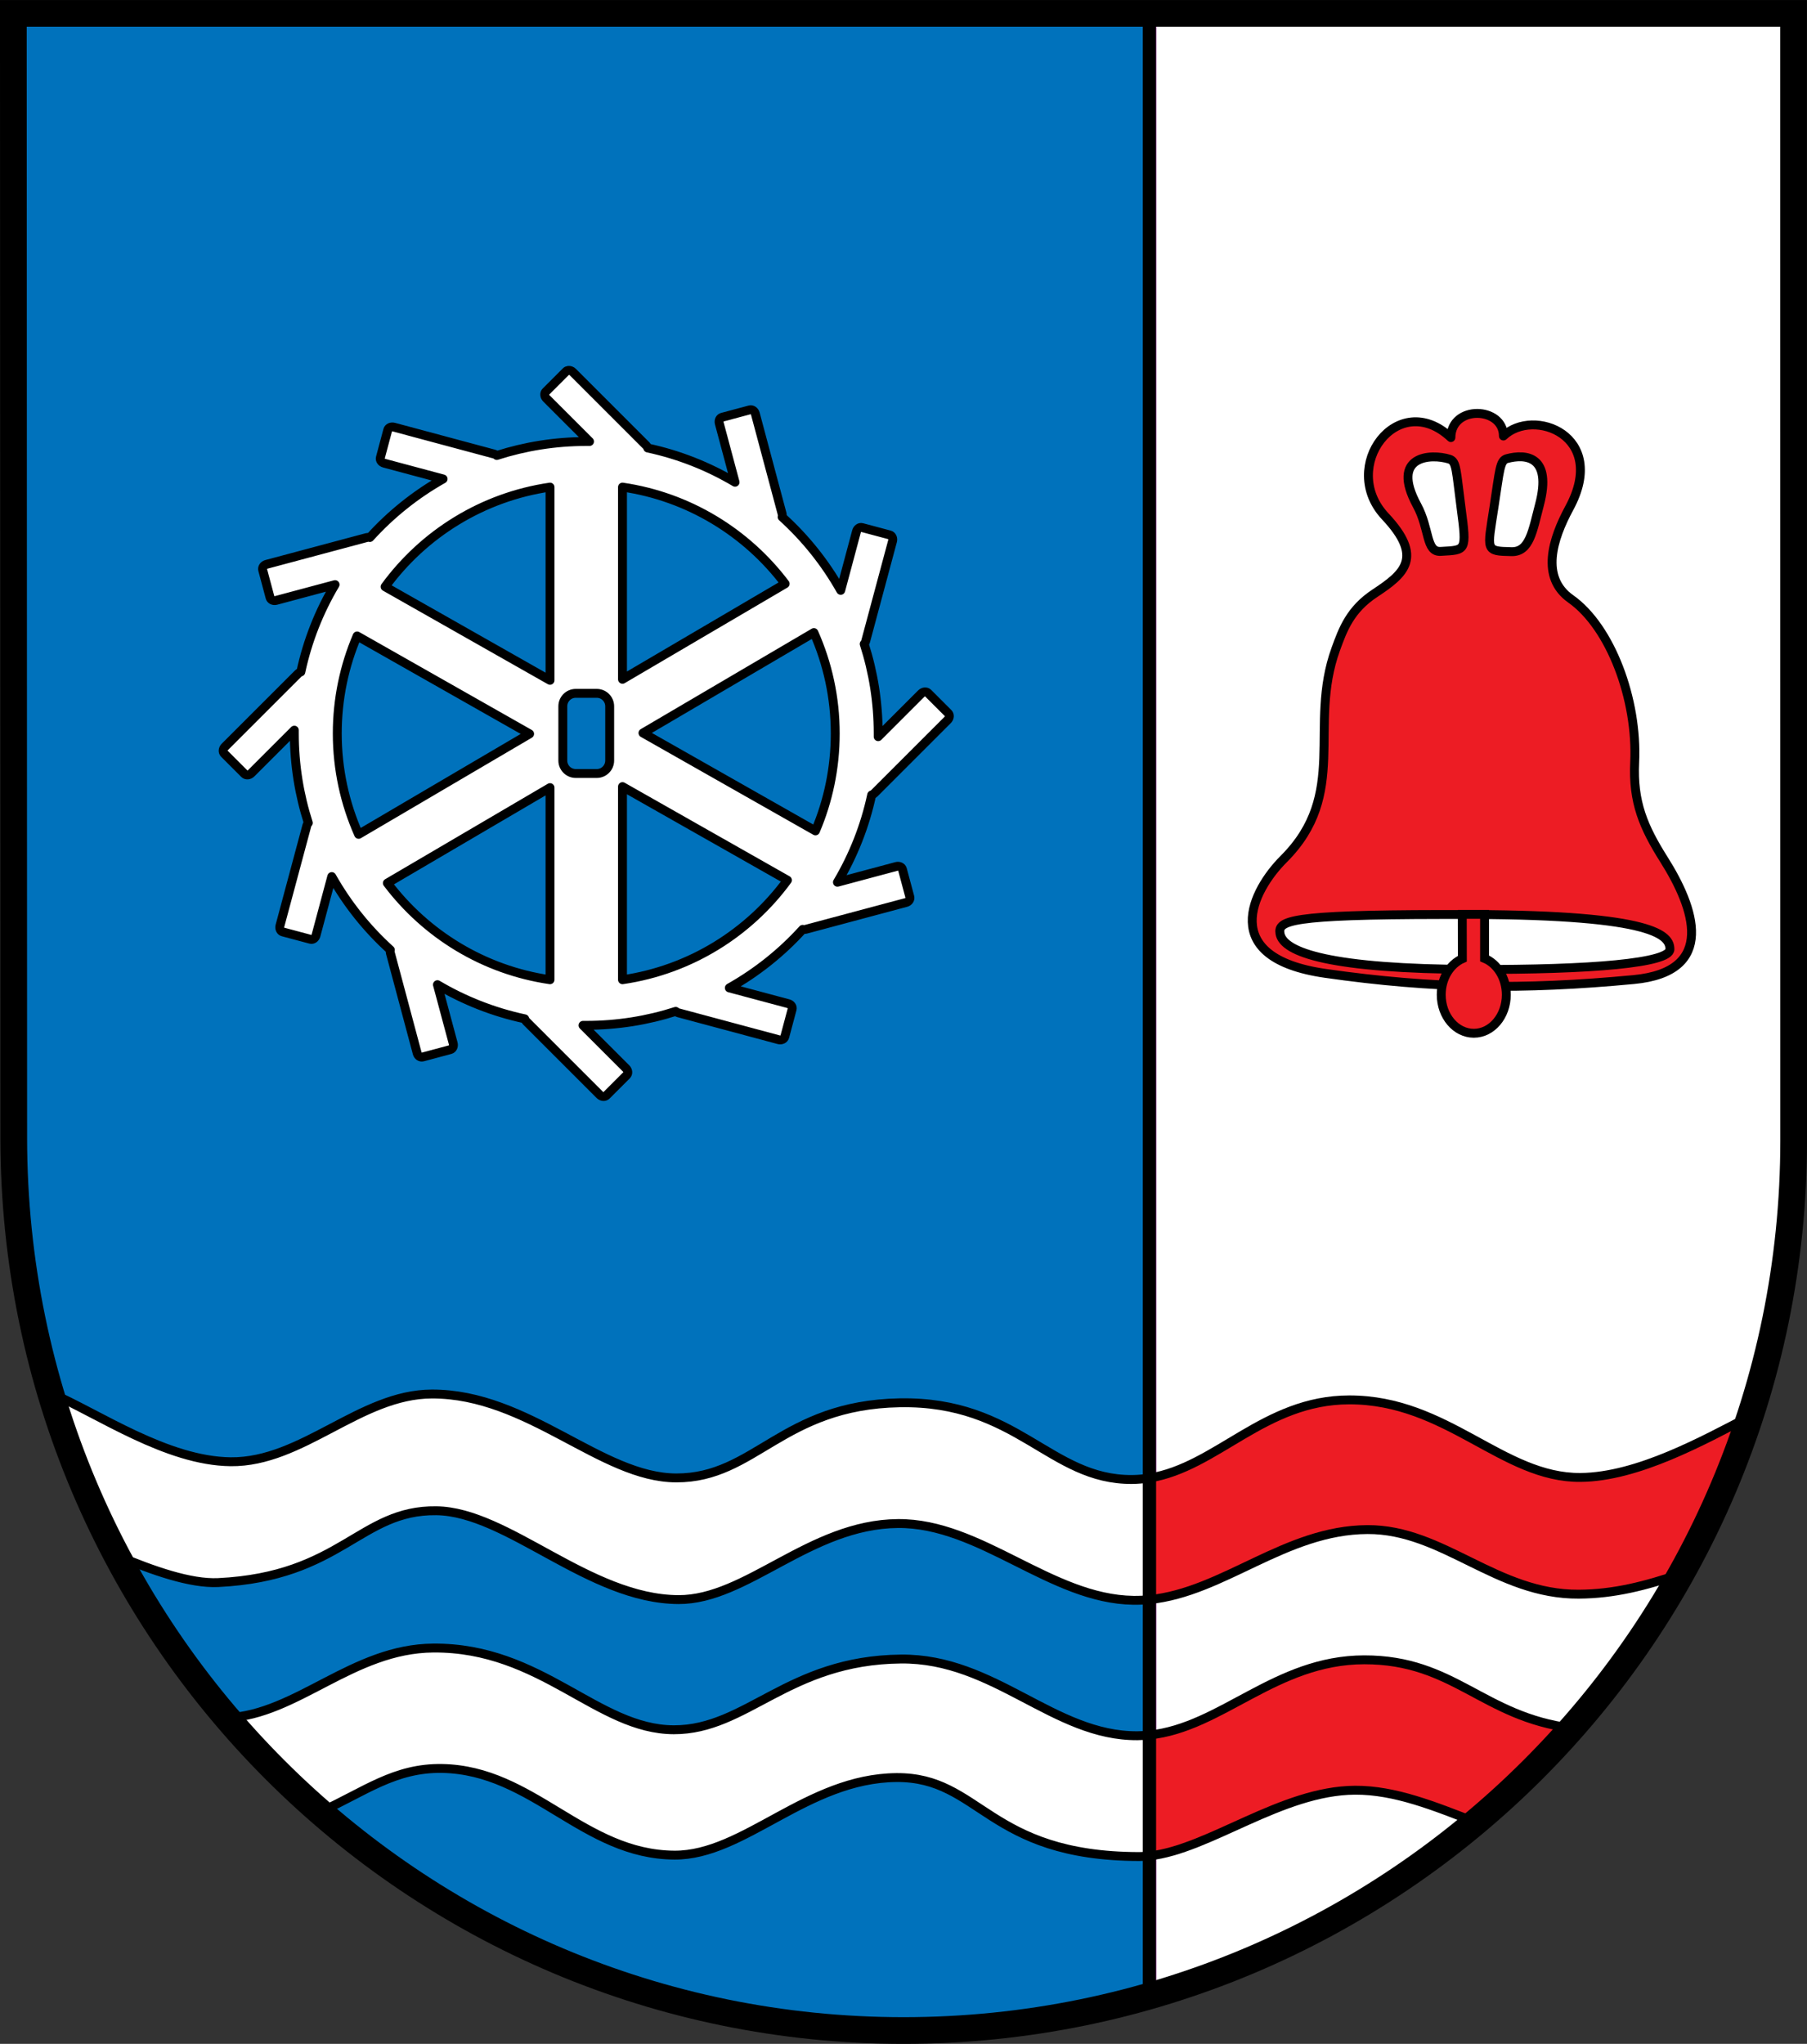 <?xml version="1.0" encoding="UTF-8" standalone="no"?>
<!-- Created with Inkscape (http://www.inkscape.org/) -->

<svg
   xmlns:dc="http://purl.org/dc/elements/1.1/"
   xmlns:cc="http://creativecommons.org/ns#"
   xmlns:rdf="http://www.w3.org/1999/02/22-rdf-syntax-ns#"
   xmlns:svg="http://www.w3.org/2000/svg"
   xmlns="http://www.w3.org/2000/svg"
   xmlns:sodipodi="http://sodipodi.sourceforge.net/DTD/sodipodi-0.dtd"
   xmlns:inkscape="http://www.inkscape.org/namespaces/inkscape"
   width="719.281"
   height="813.594"
   id="svg2"
   sodipodi:version="0.32"
   inkscape:version="0.48.2 r9819"
   sodipodi:docname="Gemeindewappen Niedersayn.svg"
   inkscape:output_extension="org.inkscape.output.svg.inkscape"
   version="1.0"
   style="display:inline">
  <rect width="100%" height="100%" fill="#333333" stroke="none"/>
  <defs
     id="defs4">
    <inkscape:perspective
       sodipodi:type="inkscape:persp3d"
       inkscape:vp_x="0 : 526.18109 : 1"
       inkscape:vp_y="0 : 1000 : 0"
       inkscape:vp_z="744.09448 : 526.18109 : 1"
       inkscape:persp3d-origin="372.04724 : 350.78739 : 1"
       id="perspective10" />
    <inkscape:perspective
       id="perspective2447"
       inkscape:persp3d-origin="372.04724 : 350.78739 : 1"
       inkscape:vp_z="744.09448 : 526.18109 : 1"
       inkscape:vp_y="0 : 1000 : 0"
       inkscape:vp_x="0 : 526.18109 : 1"
       sodipodi:type="inkscape:persp3d" />
    <inkscape:perspective
       id="perspective4411"
       inkscape:persp3d-origin="372.04724 : 350.78739 : 1"
       inkscape:vp_z="744.09448 : 526.18109 : 1"
       inkscape:vp_y="0 : 1000 : 0"
       inkscape:vp_x="0 : 526.18109 : 1"
       sodipodi:type="inkscape:persp3d" />
    <inkscape:perspective
       sodipodi:type="inkscape:persp3d"
       inkscape:vp_x="0 : 526.18109 : 1"
       inkscape:vp_y="0 : 1000 : 0"
       inkscape:vp_z="744.09448 : 526.18109 : 1"
       inkscape:persp3d-origin="372.04724 : 350.78739 : 1"
       id="perspective2393" />
    <inkscape:perspective
       sodipodi:type="inkscape:persp3d"
       inkscape:vp_x="0 : 526.18109 : 1"
       inkscape:vp_y="0 : 1000 : 0"
       inkscape:vp_z="744.09448 : 526.18109 : 1"
       inkscape:persp3d-origin="372.04724 : 350.78739 : 1"
       id="perspective2468" />
    <clipPath
       id="id0">
      <rect
         id="rect9"
         height="225.129"
         width="179.897"
         y="0"
         x="0" />
    </clipPath>
    <style
       id="style6"
       type="text/css">
   
    .str0 {stroke:#1F1A17;stroke-width:0.076;stroke-linecap:round;stroke-linejoin:round}
    .str7 {stroke:#0A0B0C;stroke-linecap:round;stroke-linejoin:round}
    .str6 {stroke:#1F1A17;stroke-linecap:round}
    .str5 {stroke:#1F1A17;stroke-linecap:round;stroke-linejoin:round}
    .str4 {stroke:#1F1A17;stroke-linecap:round;stroke-linejoin:round}
    .str2 {stroke:#1F1A17;stroke-width:2;stroke-linejoin:round}
    .str1 {stroke:#0A0B0C;stroke-width:2.5;stroke-linecap:round;stroke-linejoin:round}
    .str3 {stroke:#1F1A17;stroke-width:2.5}
    .fil3 {fill:none}
    .fil1 {fill:#00923F}
    .fil5 {fill:#1F1A17}
    .fil2 {fill:white}
    .fil4 {fill:blue}
    .fil0 {fill:#FFCC00}
   
  </style>
    <inkscape:perspective
       id="perspective48"
       inkscape:persp3d-origin="372.04724 : 350.78739 : 1"
       inkscape:vp_z="744.09448 : 526.18109 : 1"
       inkscape:vp_y="0 : 1000 : 0"
       inkscape:vp_x="0 : 526.18109 : 1"
       sodipodi:type="inkscape:persp3d" />
    <inkscape:perspective
       id="perspective2483"
       inkscape:persp3d-origin="372.04724 : 350.78739 : 1"
       inkscape:vp_z="744.09448 : 526.18109 : 1"
       inkscape:vp_y="0 : 1000 : 0"
       inkscape:vp_x="0 : 526.18109 : 1"
       sodipodi:type="inkscape:persp3d" />
    <inkscape:perspective
       id="perspective2502"
       inkscape:persp3d-origin="372.04724 : 350.78739 : 1"
       inkscape:vp_z="744.09448 : 526.18109 : 1"
       inkscape:vp_y="0 : 1000 : 0"
       inkscape:vp_x="0 : 526.18109 : 1"
       sodipodi:type="inkscape:persp3d" />
    <inkscape:perspective
       id="perspective2480"
       inkscape:persp3d-origin="372.04724 : 350.78739 : 1"
       inkscape:vp_z="744.09448 : 526.18109 : 1"
       inkscape:vp_y="0 : 1000 : 0"
       inkscape:vp_x="0 : 526.18109 : 1"
       sodipodi:type="inkscape:persp3d" />
    <inkscape:perspective
       id="perspective3328"
       inkscape:persp3d-origin="372.04724 : 350.78739 : 1"
       inkscape:vp_z="744.09448 : 526.18109 : 1"
       inkscape:vp_y="0 : 1000 : 0"
       inkscape:vp_x="0 : 526.18109 : 1"
       sodipodi:type="inkscape:persp3d" />
    <inkscape:perspective
       id="perspective2531"
       inkscape:persp3d-origin="372.04724 : 350.78739 : 1"
       inkscape:vp_z="744.09448 : 526.18109 : 1"
       inkscape:vp_y="0 : 1000 : 0"
       inkscape:vp_x="0 : 526.18109 : 1"
       sodipodi:type="inkscape:persp3d" />
    <style
       id="style15"
       type="text/css">
  .Rand2 { stroke: #202020; stroke-width:30; }
  .Rand4 { stroke: #202020; stroke-width:60; }
  .Rand6 { stroke: #202020; stroke-width:90; }
  .Gold4 { stroke: #ffef00; stroke-width:60; }
  .Schwarz { fill: #000000; }
  .Blau { fill: #0000ff; }
  .Gold { fill: #ffef00; }
  .Silber { fill: #ffffff; }
  </style>
    <clipPath
       id="clippath">
      <path
         id="path13"
         d="m 360,4140 c 0,1789.403 1450.597,3240 3240,3240 1789.403,0 3240,-1450.597 3240,-3240 l 0,-3870 -6480,0 0,3870 z"
         inkscape:connector-curvature="0" />
    </clipPath>
    <clipPath
       id="krone">
      <path
         d="m 3600,720 c -15,75 -30,150 -60,210 -30,60 -75,105 -135,135 -60,30 -135,45 -135,67 0,23 75,53 128,106 52,52 82,127 97,270 15,142 15,352 15,510 0,157 0,262 -15,330 -15,67 -45,97 -217,112 -173,15 -488,15 -660,15 -173,0 -203,0 -233,-15 -30,-15 -60,-45 -113,-112 -52,-68 -127,-173 -172,-240 -45,-68 -60,-98 -38,-158 23,-60 83,-150 113,-202 30,-53 30,-68 23,-68 -8,0 -23,15 -68,45 -45,30 -120,75 -180,97 -60,23 -105,23 -158,0 -52,-22 -112,-67 -164,-90 -53,-22 -98,-22 -90,0 7,23 67,68 164,150 98,83 233,203 353,353 120,150 225,330 315,495 90,165 165,315 202,405 38,90 38,120 53,135 15,15 45,15 157,0 113,-15 308,-45 458,-60 150,-15 255,-15 360,-15 105,0 210,0 360,15 150,15 345,45 458,60 112,15 142,15 157,0 15,-15 15,-45 53,-135 37,-90 112,-240 202,-405 90,-165 195,-345 315,-495 120,-150 255,-270 353,-353 97,-82 157,-127 164,-150 8,-22 -37,-22 -90,0 -52,23 -112,68 -164,90 -53,23 -98,23 -158,0 -60,-22 -135,-67 -180,-97 -45,-30 -60,-45 -68,-45 -7,0 -7,15 23,68 30,52 90,142 113,202 22,60 7,90 -38,158 -45,67 -120,172 -172,240 -53,67 -83,97 -113,112 -30,15 -60,15 -233,15 -172,0 -487,0 -660,-15 -172,-15 -202,-45 -217,-112 -15,-68 -15,-173 -15,-330 0,-158 0,-368 15,-510 15,-143 45,-218 97,-270 53,-53 128,-83 128,-106 0,-22 -75,-37 -135,-67 -60,-30 -105,-75 -135,-135 -30,-60 -45,-135 -60,-210 z"
         id="krone1c-1"
         inkscape:connector-curvature="0" />
    </clipPath>
    <inkscape:perspective
       id="perspective99"
       inkscape:persp3d-origin="219 : 160 : 1"
       inkscape:vp_z="438 : 240 : 1"
       inkscape:vp_y="0 : 1000 : 0"
       inkscape:vp_x="0 : 240 : 1"
       sodipodi:type="inkscape:persp3d" />
    <style
       id="style3521"
       type="text/css">
  .Rand2 { stroke: #202020; stroke-width:30; }
  .Rand4 { stroke: #202020; stroke-width:60; }
  .Rand6 { stroke: #202020; stroke-width:90; }
  .Gold4 { stroke: #ffef00; stroke-width:60; }
  .Schwarz { fill: #000000; }
  .Blau { fill: #0000ff; }
  .Gold { fill: #ffef00; }
  .Silber { fill: #ffffff; }
  </style>
    <clipPath
       id="clipPath3517">
      <path
         id="path3519"
         d="m 360,4140 c 0,1789.403 1450.597,3240 3240,3240 1789.403,0 3240,-1450.597 3240,-3240 l 0,-3870 -6480,0 0,3870 z"
         inkscape:connector-curvature="0" />
    </clipPath>
    <clipPath
       id="clipPath3513">
      <path
         d="m 3600,720 c -15,75 -30,150 -60,210 -30,60 -75,105 -135,135 -60,30 -135,45 -135,67 0,23 75,53 128,106 52,52 82,127 97,270 15,142 15,352 15,510 0,157 0,262 -15,330 -15,67 -45,97 -217,112 -173,15 -488,15 -660,15 -173,0 -203,0 -233,-15 -30,-15 -60,-45 -113,-112 -52,-68 -127,-173 -172,-240 -45,-68 -60,-98 -38,-158 23,-60 83,-150 113,-202 30,-53 30,-68 23,-68 -8,0 -23,15 -68,45 -45,30 -120,75 -180,97 -60,23 -105,23 -158,0 -52,-22 -112,-67 -164,-90 -53,-22 -98,-22 -90,0 7,23 67,68 164,150 98,83 233,203 353,353 120,150 225,330 315,495 90,165 165,315 202,405 38,90 38,120 53,135 15,15 45,15 157,0 113,-15 308,-45 458,-60 150,-15 255,-15 360,-15 105,0 210,0 360,15 150,15 345,45 458,60 112,15 142,15 157,0 15,-15 15,-45 53,-135 37,-90 112,-240 202,-405 90,-165 195,-345 315,-495 120,-150 255,-270 353,-353 97,-82 157,-127 164,-150 8,-22 -37,-22 -90,0 -52,23 -112,68 -164,90 -53,23 -98,23 -158,0 -60,-22 -135,-67 -180,-97 -45,-30 -60,-45 -68,-45 -7,0 -7,15 23,68 30,52 90,142 113,202 22,60 7,90 -38,158 -45,67 -120,172 -172,240 -53,67 -83,97 -113,112 -30,15 -60,15 -233,15 -172,0 -487,0 -660,-15 -172,-15 -202,-45 -217,-112 -15,-68 -15,-173 -15,-330 0,-158 0,-368 15,-510 15,-143 45,-218 97,-270 53,-53 128,-83 128,-106 0,-22 -75,-37 -135,-67 -60,-30 -105,-75 -135,-135 -30,-60 -45,-135 -60,-210 z"
         id="path3515"
         inkscape:connector-curvature="0" />
    </clipPath>
    <inkscape:perspective
       id="perspective3511"
       inkscape:persp3d-origin="219 : 160 : 1"
       inkscape:vp_z="438 : 240 : 1"
       inkscape:vp_y="0 : 1000 : 0"
       inkscape:vp_x="0 : 240 : 1"
       sodipodi:type="inkscape:persp3d" />
    <inkscape:perspective
       id="perspective2748"
       inkscape:persp3d-origin="372.04724 : 350.78739 : 1"
       inkscape:vp_z="744.09448 : 526.18109 : 1"
       inkscape:vp_y="0 : 1000 : 0"
       inkscape:vp_x="0 : 526.18109 : 1"
       sodipodi:type="inkscape:persp3d" />
    <inkscape:perspective
       id="perspective2621"
       inkscape:persp3d-origin="372.04724 : 350.78739 : 1"
       inkscape:vp_z="744.09448 : 526.18109 : 1"
       inkscape:vp_y="0 : 1000 : 0"
       inkscape:vp_x="0 : 526.18109 : 1"
       sodipodi:type="inkscape:persp3d" />
    <inkscape:perspective
       id="perspective3295"
       inkscape:persp3d-origin="372.04724 : 350.78739 : 1"
       inkscape:vp_z="744.09448 : 526.18109 : 1"
       inkscape:vp_y="0 : 1000 : 0"
       inkscape:vp_x="0 : 526.18109 : 1"
       sodipodi:type="inkscape:persp3d" />
    <inkscape:perspective
       id="perspective3282"
       inkscape:persp3d-origin="372.04724 : 350.78739 : 1"
       inkscape:vp_z="744.09448 : 526.18109 : 1"
       inkscape:vp_y="0 : 1000 : 0"
       inkscape:vp_x="0 : 526.18109 : 1"
       sodipodi:type="inkscape:persp3d" />
  </defs>
  <sodipodi:namedview
     id="base"
     pagecolor="#ffffff"
     bordercolor="#666666"
     borderopacity="1.0"
     inkscape:pageopacity="0.0"
     inkscape:pageshadow="2"
     inkscape:zoom="0.39721211"
     inkscape:cx="1498.328"
     inkscape:cy="558.72334"
     inkscape:document-units="px"
     inkscape:current-layer="layer4"
     showgrid="true"
     inkscape:window-width="1920"
     inkscape:window-height="1032"
     inkscape:window-x="-4"
     inkscape:window-y="-4"
     inkscape:snap-global="false"
     showguides="true"
     inkscape:guide-bbox="true"
     objecttolerance="20"
     gridtolerance="20"
     guidetolerance="20"
     inkscape:snap-intersection-grid-guide="false"
     inkscape:snap-center="true"
     inkscape:window-maximized="1"
     units="mm"
     fit-margin-top="0"
     fit-margin-left="0"
     fit-margin-right="0"
     fit-margin-bottom="0" />
  <g
     inkscape:groupmode="layer"
     id="layer5"
     inkscape:label="Schildfüllung"
     style="display:inline"
     transform="translate(5.312,-72.625)" />
  <g
     inkscape:groupmode="layer"
     id="layer3"
     inkscape:label="Ebene 1"
     style="display:inline"
     transform="translate(-44.486,-114.193)">
    <path
       id="path3364"
       style="fill:#ff0000;fill-opacity:1;fill-rule:nonzero;stroke:none;display:inline"
       d=""
       sodipodi:nodetypes="cc"
       inkscape:connector-curvature="0" />
    <path
       style="fill:none;stroke:#000000;stroke-width:3.543;stroke-linecap:round;stroke-linejoin:round;stroke-miterlimit:4;stroke-opacity:1;stroke-dasharray:none;display:inline"
       id="path3329"
       sodipodi:nodetypes="cc"
       d=""
       inkscape:connector-curvature="0" />
    <path
       style="fill:none;stroke:#ff0000;stroke-width:1.772;stroke-linecap:round;stroke-linejoin:round;stroke-miterlimit:4;stroke-opacity:1;stroke-dasharray:none;display:inline"
       id="path3430"
       sodipodi:nodetypes="cc"
       d=""
       inkscape:connector-curvature="0" />
    <path
       style="fill:none;stroke:#00ff00;stroke-width:3.543;stroke-linecap:round;stroke-linejoin:round;stroke-miterlimit:4;stroke-opacity:1;stroke-dasharray:none;display:inline"
       id="path3460"
       sodipodi:nodetypes="cz"
       d=""
       inkscape:connector-curvature="0" />
    <path
       style="fill:none;stroke:#00ff00;stroke-width:3.543;stroke-linecap:round;stroke-linejoin:round;stroke-miterlimit:4;stroke-opacity:1;stroke-dasharray:none;display:inline"
       id="path3497"
       sodipodi:nodetypes="cc"
       d=""
       inkscape:connector-curvature="0" />
    <path
       style="fill:none;stroke:#00ff00;stroke-width:3.543;stroke-linecap:round;stroke-linejoin:round;stroke-miterlimit:4;stroke-opacity:1;stroke-dasharray:none;display:inline"
       id="path3499"
       sodipodi:nodetypes="cc"
       d=""
       inkscape:connector-curvature="0" />
    <path
       style="fill:none;stroke:#00ff00;stroke-width:3.543;stroke-linecap:round;stroke-linejoin:round;stroke-miterlimit:4;stroke-opacity:1;stroke-dasharray:none;display:inline"
       id="path3501"
       sodipodi:nodetypes="cc"
       d=""
       inkscape:connector-curvature="0" />
    <path
       style="fill:none;stroke:#00ff00;stroke-width:3.543;stroke-linecap:round;stroke-linejoin:round;stroke-miterlimit:4;stroke-opacity:1;stroke-dasharray:none;display:inline"
       id="path3503"
       sodipodi:nodetypes="cc"
       d=""
       inkscape:connector-curvature="0" />
    <path
       style="fill:none;stroke:#00ff00;stroke-width:3.543;stroke-linecap:round;stroke-linejoin:round;stroke-miterlimit:4;stroke-opacity:1;stroke-dasharray:none;display:inline"
       id="path3505"
       sodipodi:nodetypes="cc"
       d=""
       inkscape:connector-curvature="0" />
    <path
       style="fill:none;stroke:#00ff00;stroke-width:3.543;stroke-linecap:round;stroke-linejoin:round;stroke-miterlimit:4;stroke-opacity:1;stroke-dasharray:none;display:inline"
       id="path3507"
       sodipodi:nodetypes="cc"
       d=""
       inkscape:connector-curvature="0" />
    <path
       style="fill:none;stroke:#00ff00;stroke-width:3.543;stroke-linecap:round;stroke-linejoin:round;stroke-miterlimit:4;stroke-opacity:1;stroke-dasharray:none;display:inline"
       id="path3509"
       sodipodi:nodetypes="cc"
       d=""
       inkscape:connector-curvature="0" />
    <path
       style="fill:none;stroke:#00ff00;stroke-width:3.543;stroke-linecap:round;stroke-linejoin:round;stroke-miterlimit:4;stroke-opacity:1;stroke-dasharray:none;display:inline"
       id="path3511"
       sodipodi:nodetypes="cc"
       d=""
       inkscape:connector-curvature="0" />
    <path
       style="fill:none;stroke:#00ff00;stroke-width:3.543;stroke-linecap:round;stroke-linejoin:round;stroke-miterlimit:4;stroke-opacity:1;stroke-dasharray:none;display:inline"
       id="path3513"
       sodipodi:nodetypes="cc"
       d=""
       inkscape:connector-curvature="0" />
    <path
       style="fill:none;stroke:#00ff00;stroke-width:3.543;stroke-linecap:round;stroke-linejoin:round;stroke-miterlimit:4;stroke-opacity:1;stroke-dasharray:none;display:inline"
       id="path3516"
       sodipodi:nodetypes="cc"
       d=""
       inkscape:connector-curvature="0" />
    <path
       style="fill:none;stroke:#00ff00;stroke-width:3.543;stroke-linecap:round;stroke-linejoin:round;stroke-miterlimit:4;stroke-opacity:1;stroke-dasharray:none;display:inline"
       id="path3518"
       sodipodi:nodetypes="cc"
       d=""
       inkscape:connector-curvature="0" />
    <path
       style="fill:none;stroke:#00ff00;stroke-width:3.543;stroke-linecap:round;stroke-linejoin:round;stroke-miterlimit:4;stroke-opacity:1;stroke-dasharray:none;display:inline"
       id="path3520"
       sodipodi:nodetypes="cc"
       d=""
       inkscape:connector-curvature="0" />
    <path
       style="fill:none;stroke:#00ff00;stroke-width:3.543;stroke-linecap:round;stroke-linejoin:round;stroke-miterlimit:4;stroke-opacity:1;stroke-dasharray:none;display:inline"
       id="path3522"
       sodipodi:nodetypes="cc"
       d=""
       inkscape:connector-curvature="0" />
    <path
       style="fill:none;stroke:#00ff00;stroke-width:3.543;stroke-linecap:round;stroke-linejoin:round;stroke-miterlimit:4;stroke-opacity:1;stroke-dasharray:none;display:inline"
       id="path3524"
       sodipodi:nodetypes="cc"
       d=""
       inkscape:connector-curvature="0" />
    <path
       style="fill:none;stroke:#00ff00;stroke-width:3.543;stroke-linecap:round;stroke-linejoin:round;stroke-miterlimit:4;stroke-opacity:1;stroke-dasharray:none;display:inline"
       id="path3526"
       sodipodi:nodetypes="cc"
       d=""
       inkscape:connector-curvature="0" />
    <path
       style="fill:none;stroke:#00ff00;stroke-width:3.543;stroke-linecap:round;stroke-linejoin:round;stroke-miterlimit:4;stroke-opacity:1;stroke-dasharray:none;display:inline"
       id="path3528"
       sodipodi:nodetypes="cc"
       d=""
       inkscape:connector-curvature="0" />
    <path
       style="fill:none;stroke:#000000;stroke-width:2.48;stroke-linecap:round;stroke-linejoin:round;stroke-miterlimit:4;stroke-opacity:1;stroke-dasharray:none;display:inline"
       id="path3477"
       sodipodi:nodetypes="cc"
       d=""
       inkscape:connector-curvature="0" />
  </g>
  <g
     inkscape:groupmode="layer"
     id="layer4"
     inkscape:label="Rahmen"
     style="display:inline"
     transform="translate(5.312,-72.625)">
    <g
       id="g3997">
      <path
         inkscape:connector-curvature="0"
         sodipodi:nodetypes="ccsssc"
         d="M 708.631,77.953 4e-5,77.953 8.6614174e-6,526.583 C -5.0954041e-6,723.52 158.829,880.913 354.331,880.913 c 195.501,0 354.388,-159.449 354.361,-354.331 z"
         style="fill:#0072bc;fill-opacity:1;fill-rule:nonzero;stroke:none;display:inline"
         id="path3264"
         transform="translate(0,-2.5390623e-6)" />
      <path
         inkscape:connector-curvature="0"
         id="rect3063"
         d="m 452.219,77.938 0,789.219 c 147.66,-42.452 256.438,-178.456 256.438,-340.562 L 708.625,77.938 l -256.406,0 z"
         style="fill:#ffffff;stroke:#ff00ff;stroke-width:5.315;stroke-linecap:round;stroke-linejoin:round;stroke-miterlimit:4;stroke-opacity:1;stroke-dasharray:none;display:inline"
         transform="translate(0,-2.5390623e-6)" />
      <path
         id="path3849"
         d="m 537.719,733.344 c -35.352,0.054 -56.771,26.969 -85.5,29.938 l 0,48.125 c 23.75,-2.571 52.527,-25.996 81.844,-26.156 15.935,-0.087 31.756,6.42 47.969,12.688 1.715,-1.44 3.438,-2.872 5.125,-4.344 0.24,-0.209 0.479,-0.415 0.719,-0.625 0.411,-0.36 0.809,-0.732 1.219,-1.094 1.344,-1.189 2.674,-2.384 4,-3.594 1.338,-1.221 2.681,-2.447 4,-3.688 0.387,-0.364 0.771,-0.728 1.156,-1.094 0.171,-0.162 0.329,-0.338 0.5,-0.5 1.524,-1.452 3.033,-2.927 4.531,-4.406 1.126,-1.112 2.264,-2.217 3.375,-3.344 0.531,-0.539 1.066,-1.083 1.594,-1.625 0.149,-0.153 0.289,-0.316 0.438,-0.469 1.482,-1.527 2.952,-3.072 4.406,-4.625 1.484,-1.585 2.951,-3.169 4.406,-4.781 0.114,-0.126 0.23,-0.249 0.344,-0.375 0.251,-0.279 0.5,-0.564 0.75,-0.844 0.589,-0.659 1.166,-1.337 1.75,-2 -35.514,-4.482 -46.752,-27.242 -82.625,-27.188 z"
         style="fill:#ed1c24;fill-opacity:1;stroke:#000000;stroke-width:3.543;stroke-linecap:round;stroke-linejoin:round;stroke-miterlimit:4;stroke-opacity:1;stroke-dasharray:none;display:inline"
         inkscape:connector-curvature="0" />
      <path
         id="path3842"
         d="m 167.156,728.656 c -32.153,0.237 -54.264,26.51 -82.094,27.781 11.418,13.388 23.81,25.92 37.062,37.469 17.761,-8.087 29.711,-17.658 48.594,-17.312 36.218,0.662 56.195,34.313 92.469,34.5 27.7,0.143 52.654,-30.578 88.312,-30.875 33.551,-0.279 36.157,31.299 96.562,31.438 1.369,0.003 2.751,-0.098 4.156,-0.25 l 0,-48.125 c -1.571,0.162 -3.163,0.271 -4.781,0.281 -33.332,0.22 -56.828,-30.901 -94.125,-30.531 -45.056,0.447 -61.354,28.226 -90.406,28.156 -30.485,-0.073 -52.601,-32.85 -95.75,-32.531 z m 453.188,31.875 c -0.584,0.663 -1.161,1.341 -1.75,2 0.595,-0.665 1.191,-1.33 1.781,-2 -0.011,-10e-4 -0.021,10e-4 -0.031,0 z M 617.5,763.75 c -1.455,1.612 -2.922,3.196 -4.406,4.781 1.481,-1.583 2.954,-3.171 4.406,-4.781 z m -4.406,4.781 c -1.454,1.553 -2.925,3.098 -4.406,4.625 1.48,-1.527 2.953,-3.072 4.406,-4.625 z m -9.812,10.062 c -1.498,1.479 -3.007,2.954 -4.531,4.406 1.527,-1.456 3.03,-2.923 4.531,-4.406 z m -10.188,9.688 c -1.326,1.21 -2.656,2.404 -4,3.594 1.344,-1.19 2.675,-2.384 4,-3.594 z m -5.938,5.312 c -1.687,1.472 -3.41,2.904 -5.125,4.344 0.013,0.005 0.019,0.026 0.031,0.031 1.712,-1.437 3.41,-2.906 5.094,-4.375 z"
         style="fill:#ffffff;stroke:#000000;stroke-width:3.543;stroke-linecap:round;stroke-linejoin:round;stroke-miterlimit:4;stroke-opacity:1;stroke-dasharray:none;display:inline"
         inkscape:connector-curvature="0" />
      <path
         id="path3847"
         d="m 531.719,629.875 c -33.811,0.053 -52.693,26.784 -79.5,31.094 l 0,48.406 C 481.726,706.449 506.215,681.658 539,681.5 c 30.152,-0.145 51.309,25.945 84.156,25.719 14.085,-0.097 26.573,-3.313 40.719,-8.156 2.768,-4.952 5.435,-9.967 7.969,-15.062 0.519,-1.044 1.022,-2.106 1.531,-3.156 0.111,-0.23 0.233,-0.457 0.344,-0.688 0.769,-1.594 1.536,-3.205 2.281,-4.812 0.998,-2.152 1.951,-4.294 2.906,-6.469 0.929,-2.115 1.861,-4.238 2.75,-6.375 0.025,-0.061 0.037,-0.127 0.062,-0.188 0.233,-0.56 0.458,-1.126 0.688,-1.688 0.669,-1.636 1.355,-3.29 2,-4.938 0.397,-1.012 0.769,-2.046 1.156,-3.062 0.462,-1.213 0.926,-2.437 1.375,-3.656 0.756,-2.053 1.468,-4.117 2.188,-6.188 0.066,-0.189 0.153,-0.373 0.219,-0.562 0.201,-0.582 0.396,-1.166 0.594,-1.75 0.462,-1.362 0.929,-2.724 1.375,-4.094 -18.59,9.642 -44.727,24.177 -67.5,24.375 -31.062,0.27 -52.994,-30.936 -92.094,-30.875 z"
         style="fill:#ed1c24;fill-opacity:1;stroke:#000000;stroke-width:3.543;stroke-linecap:round;stroke-linejoin:round;stroke-miterlimit:4;stroke-opacity:1;stroke-dasharray:none;display:inline"
         inkscape:connector-curvature="0" />
      <path
         id="rect3836"
         d="m 14.844,627.125 c 6.698,22.596 15.541,44.242 26.344,64.688 14.298,6.012 29.279,11.311 40.344,10.781 49.149,-2.355 56.376,-28.991 86.844,-28.594 28.448,0.371 60.684,35.188 96.344,35.375 27.231,0.143 52.32,-29.985 87.375,-30.281 32.983,-0.279 60.8,30.123 93.781,30.562 2.144,0.029 4.255,-0.074 6.344,-0.281 l 0,-48.406 c -2.254,0.362 -4.557,0.578 -6.938,0.594 -32.768,0.22 -45.562,-31.408 -92.531,-30.531 -46.87,0.875 -57.451,29.976 -88.875,29.906 -29.968,-0.067 -58.87,-33.497 -97.281,-33.406 C 138.022,627.599 115.07,654.823 86.5,654.5 61.018,654.212 34.072,635.455 14.844,627.125 z m 653.094,64.469 c -0.085,0.161 -0.196,0.308 -0.281,0.469 -0.1,0.174 -0.187,0.355 -0.281,0.531 -0.262,0.493 -0.486,1.009 -0.75,1.5 0.445,-0.831 0.874,-1.665 1.312,-2.5 z m -1.5,2.812 c -0.821,1.523 -1.657,3.022 -2.5,4.531 -0.023,0.041 -0.04,0.084 -0.062,0.125 0.009,-0.003 0.022,0.003 0.031,0 0.86,-1.539 1.697,-3.102 2.531,-4.656 z"
         style="fill:#ffffff;stroke:#000000;stroke-width:3.543;stroke-linecap:round;stroke-linejoin:round;stroke-miterlimit:4;stroke-opacity:1;stroke-dasharray:none;display:inline"
         inkscape:connector-curvature="0" />
      <path
         id="path3903"
         d="m 220.938,220.062 c -0.352,0.042 -0.681,0.181 -0.938,0.438 l -8.031,8.031 c -0.685,0.685 -0.58,1.889 0.219,2.688 l 17.156,17.156 c -0.438,-0.005 -0.874,0 -1.312,0 -12.415,0 -24.378,1.956 -35.594,5.562 -0.266,-0.266 -0.622,-0.453 -1.031,-0.562 l -39.938,-10.719 c -1.091,-0.292 -2.187,0.221 -2.438,1.156 l -2.938,11 c -0.251,0.935 0.44,1.895 1.531,2.188 l 23.438,6.281 c -10.942,6.169 -20.781,14.066 -29.156,23.312 -0.37,-0.105 -0.768,-0.112 -1.188,0 L 100.75,297.281 c -1.091,0.292 -1.751,1.284 -1.5,2.219 l 2.938,10.969 c 0.251,0.935 1.315,1.449 2.406,1.156 l 23.469,-6.281 c -6.3,10.611 -10.956,22.312 -13.625,34.75 -0.363,0.097 -0.732,0.326 -1.031,0.625 L 84.188,369.938 c -0.799,0.799 -0.903,2.003 -0.219,2.688 L 92,380.656 c 0.685,0.685 1.889,0.58 2.688,-0.219 l 17.156,-17.156 c -0.005,0.438 0,0.874 0,1.312 0,12.415 1.958,24.378 5.562,35.594 -0.266,0.266 -0.453,0.622 -0.562,1.031 l -10.719,39.938 c -0.292,1.091 0.221,2.187 1.156,2.438 l 11,2.938 c 0.935,0.251 1.895,-0.44 2.188,-1.531 L 126.75,421.562 c 6.174,10.955 14.056,20.806 23.312,29.188 -0.098,0.363 -0.11,0.747 0,1.156 L 160.75,491.875 c 0.292,1.091 1.284,1.751 2.219,1.5 l 10.969,-2.938 c 0.935,-0.251 1.449,-1.347 1.156,-2.438 l -6.281,-23.406 c 10.607,6.294 22.317,10.929 34.75,13.594 0.097,0.363 0.326,0.732 0.625,1.031 l 29.219,29.219 c 0.799,0.799 2.003,0.903 2.688,0.219 L 244.125,500.625 c 0.685,-0.685 0.58,-1.889 -0.219,-2.688 L 226.75,480.781 c 0.427,0.005 0.853,0 1.281,0 12.425,0 24.399,-1.952 35.625,-5.562 0.266,0.266 0.622,0.453 1.031,0.562 L 304.625,486.5 c 1.091,0.292 2.187,-0.221 2.438,-1.156 l 2.938,-11 c 0.251,-0.935 -0.44,-1.895 -1.531,-2.188 L 285,465.875 c 10.961,-6.174 20.832,-14.054 29.219,-23.312 0.363,0.097 0.747,0.11 1.156,0 l 39.969,-10.688 c 1.091,-0.292 1.751,-1.284 1.5,-2.219 l -2.938,-10.969 c -0.251,-0.935 -1.315,-1.449 -2.406,-1.156 l -23.469,6.281 c 6.301,-10.611 10.957,-22.311 13.625,-34.75 0.363,-0.097 0.732,-0.326 1.031,-0.625 l 29.219,-29.219 c 0.799,-0.799 0.903,-2.003 0.219,-2.688 L 364.094,348.5 c -0.685,-0.685 -1.889,-0.58 -2.688,0.219 L 344.25,365.875 c 0.005,-0.427 0,-0.853 0,-1.281 0,-12.425 -1.951,-24.399 -5.562,-35.625 0.266,-0.266 0.453,-0.622 0.562,-1.031 L 349.969,288 c 0.292,-1.091 -0.221,-2.187 -1.156,-2.438 l -11,-2.938 c -0.935,-0.251 -1.895,0.44 -2.188,1.531 l -6.281,23.469 c -6.17,-10.949 -14.064,-20.807 -23.312,-29.188 0.105,-0.37 0.112,-0.768 0,-1.188 l -10.688,-39.969 c -0.292,-1.091 -1.284,-1.751 -2.219,-1.5 l -10.969,2.938 c -0.935,0.251 -1.449,1.315 -1.156,2.406 l 6.281,23.469 c -10.611,-6.303 -22.312,-10.954 -34.75,-13.625 -0.097,-0.363 -0.326,-0.732 -0.625,-1.031 L 222.688,220.719 c -0.499,-0.499 -1.163,-0.726 -1.75,-0.656 z m -7.312,46.469 0,76.906 -65.656,-37.25 c 15.342,-21.002 38.74,-35.734 65.656,-39.656 z m 28.844,0 c 26.388,3.853 49.399,18.115 64.75,38.469 l -64.75,38.031 0,-76.5 z m 76.188,57.906 c 5.452,12.278 8.5,25.858 8.5,40.156 0,13.763 -2.803,26.872 -7.875,38.781 L 250.625,364.406 318.656,324.438 z M 136.844,325.781 205.5,364.75 l -68.062,40 c -5.451,-12.276 -8.5,-25.855 -8.5,-40.156 0,-13.779 2.826,-26.89 7.906,-38.812 z m 87.031,22.844 8.344,0 c 2.852,0 5.156,2.304 5.156,5.156 l 0,21.594 c 0,2.852 -2.304,5.156 -5.156,5.156 l -8.344,0 c -2.852,0 -5.156,-2.304 -5.156,-5.156 l 0,-21.594 c 0,-2.852 2.304,-5.156 5.156,-5.156 z M 242.469,385.75 308.125,423 c -15.344,20.982 -38.754,35.7 -65.656,39.625 l 0,-76.875 z m -28.844,0.406 0,76.469 c -26.399,-3.844 -49.4,-18.116 -64.75,-38.469 l 64.75,-38 z"
         style="fill:#ffffff;stroke:#000000;stroke-width:3.543;stroke-linecap:round;stroke-linejoin:round;stroke-miterlimit:4;stroke-opacity:1;stroke-dasharray:none;display:inline"
         inkscape:connector-curvature="0" />
      <path
         id="path3961"
         d="m 582.719,237.188 c -5.208,-0.017 -10.432,3.082 -10.5,9.625 -21.143,-19.798 -44.622,11.655 -26.125,31.375 15.302,16.314 7.659,22.814 -4.094,30.562 -9.885,6.517 -12.757,14.387 -15.625,22.312 -11.134,30.766 5.329,57.501 -20.719,83.531 -12.35,12.341 -26.53,39.325 16.594,45.5 43.054,6.165 78.74,6.617 122.719,2.469 33.234,-3.135 24.166,-28.592 12.094,-47.719 -8.2,-12.992 -12.441,-22.914 -11.688,-38.75 1.195,-25.103 -9.646,-53.928 -25.438,-65.062 -12.082,-8.519 -7.309,-23.741 -0.562,-36.219 15.578,-28.813 -14.303,-40.081 -26.25,-28.625 -0.005,-5.878 -5.198,-8.983 -10.406,-9 z M 568.25,436.656 c 4.022,-0.005 8.311,-0.016 12.844,0 72.523,0.255 78.312,8.375 78.312,13.844 0,5.469 -30.972,8.196 -78.312,8.031 -56.485,-0.197 -75.647,-6.641 -76.906,-14.312 -0.83,-5.059 3.729,-7.489 64.062,-7.562 z"
         style="fill:#ed1c24;fill-opacity:1;stroke:#000000;stroke-width:3.543;stroke-linecap:butt;stroke-linejoin:round;stroke-miterlimit:4;stroke-opacity:1;stroke-dasharray:none;display:inline"
         inkscape:connector-curvature="0" />
      <path
         inkscape:connector-curvature="0"
         id="path3865"
         d="m 626.548,478.169 0.031,17.652 c -4.894,2.19 -8.406,7.788 -8.406,14.354 0,8.473 5.818,15.331 12.969,15.331 7.151,0 12.938,-6.858 12.938,-15.331 0,-6.691 -3.615,-12.378 -8.656,-14.476 l 0,-17.53 -8.875,0 z"
         style="font-size:medium;font-style:normal;font-variant:normal;font-weight:normal;font-stretch:normal;text-indent:0;text-align:start;text-decoration:none;line-height:normal;letter-spacing:normal;word-spacing:normal;text-transform:none;direction:ltr;block-progression:tb;writing-mode:lr-tb;text-anchor:start;baseline-shift:baseline;color:#000000;fill:#ed1c24;fill-opacity:1;stroke:#000000;stroke-width:3.543;stroke-miterlimit:4;stroke-dasharray:none;marker:none;visibility:visible;display:inline;overflow:visible;enable-background:accumulate;font-family:Sans;-inkscape-font-specification:Sans"
         transform="translate(-49.798,-41.568)" />
      <path
         sodipodi:nodetypes="sssss"
         inkscape:connector-curvature="0"
         id="path3963"
         d="m 607.484,273.536 c -2.746,10.46 -3.904,18.844 -11.126,18.692 -10.562,-0.223 -9.654,-0.359 -7.009,-17.579 2.343,-15.26 2.348,-18.705 5.229,-19.471 7.392,-1.965 18.024,-1.135 12.906,18.358 z"
         style="fill:#ffffff;stroke:#000000;stroke-width:3.543;stroke-linecap:round;stroke-linejoin:round;stroke-miterlimit:4;stroke-opacity:1;display:inline" />
      <path
         style="fill:#ffffff;stroke:#000000;stroke-width:3.543;stroke-linecap:round;stroke-linejoin:round;stroke-miterlimit:4;stroke-opacity:1;display:inline"
         d="m 608.516,315.326 c 5.148,9.511 3.467,18.716 9.457,18.358 10.115,-0.604 10.404,0.138 8.122,-17.134 -2.01,-15.208 -1.792,-18.683 -4.673,-19.582 -7.302,-2.277 -23.699,-1.58 -12.906,18.358 z"
         id="path3966"
         inkscape:connector-curvature="0"
         sodipodi:nodetypes="sssss"
         transform="translate(-49.798,-41.568)" />
      <path
         inkscape:connector-curvature="0"
         id="path3185"
         style="fill:none;stroke:#000000;stroke-width:10.63;stroke-linecap:square;stroke-linejoin:miter;stroke-miterlimit:4;stroke-opacity:1;stroke-dasharray:none;display:inline"
         d="M 708.661,526.583 708.631,77.953 0,77.953 0.161,525.788 C 0.338,722.725 159.449,880.913 354.331,880.913 c 194.882,0 354.331,-158.053 354.331,-354.331 z"
         sodipodi:nodetypes="ccccsc" />
      <path
         inkscape:connector-curvature="0"
         style="fill:none;stroke:#000000;stroke-width:5.315;stroke-linecap:round;stroke-linejoin:round;stroke-miterlimit:4;stroke-opacity:1;stroke-dasharray:none;display:inline"
         d="m 452.219,77.938 0,789.219 c 147.66,-42.452 256.438,-178.456 256.438,-340.562 L 708.625,77.938 l -256.406,0 z"
         id="path3876" />
    </g>
  </g>
</svg>
